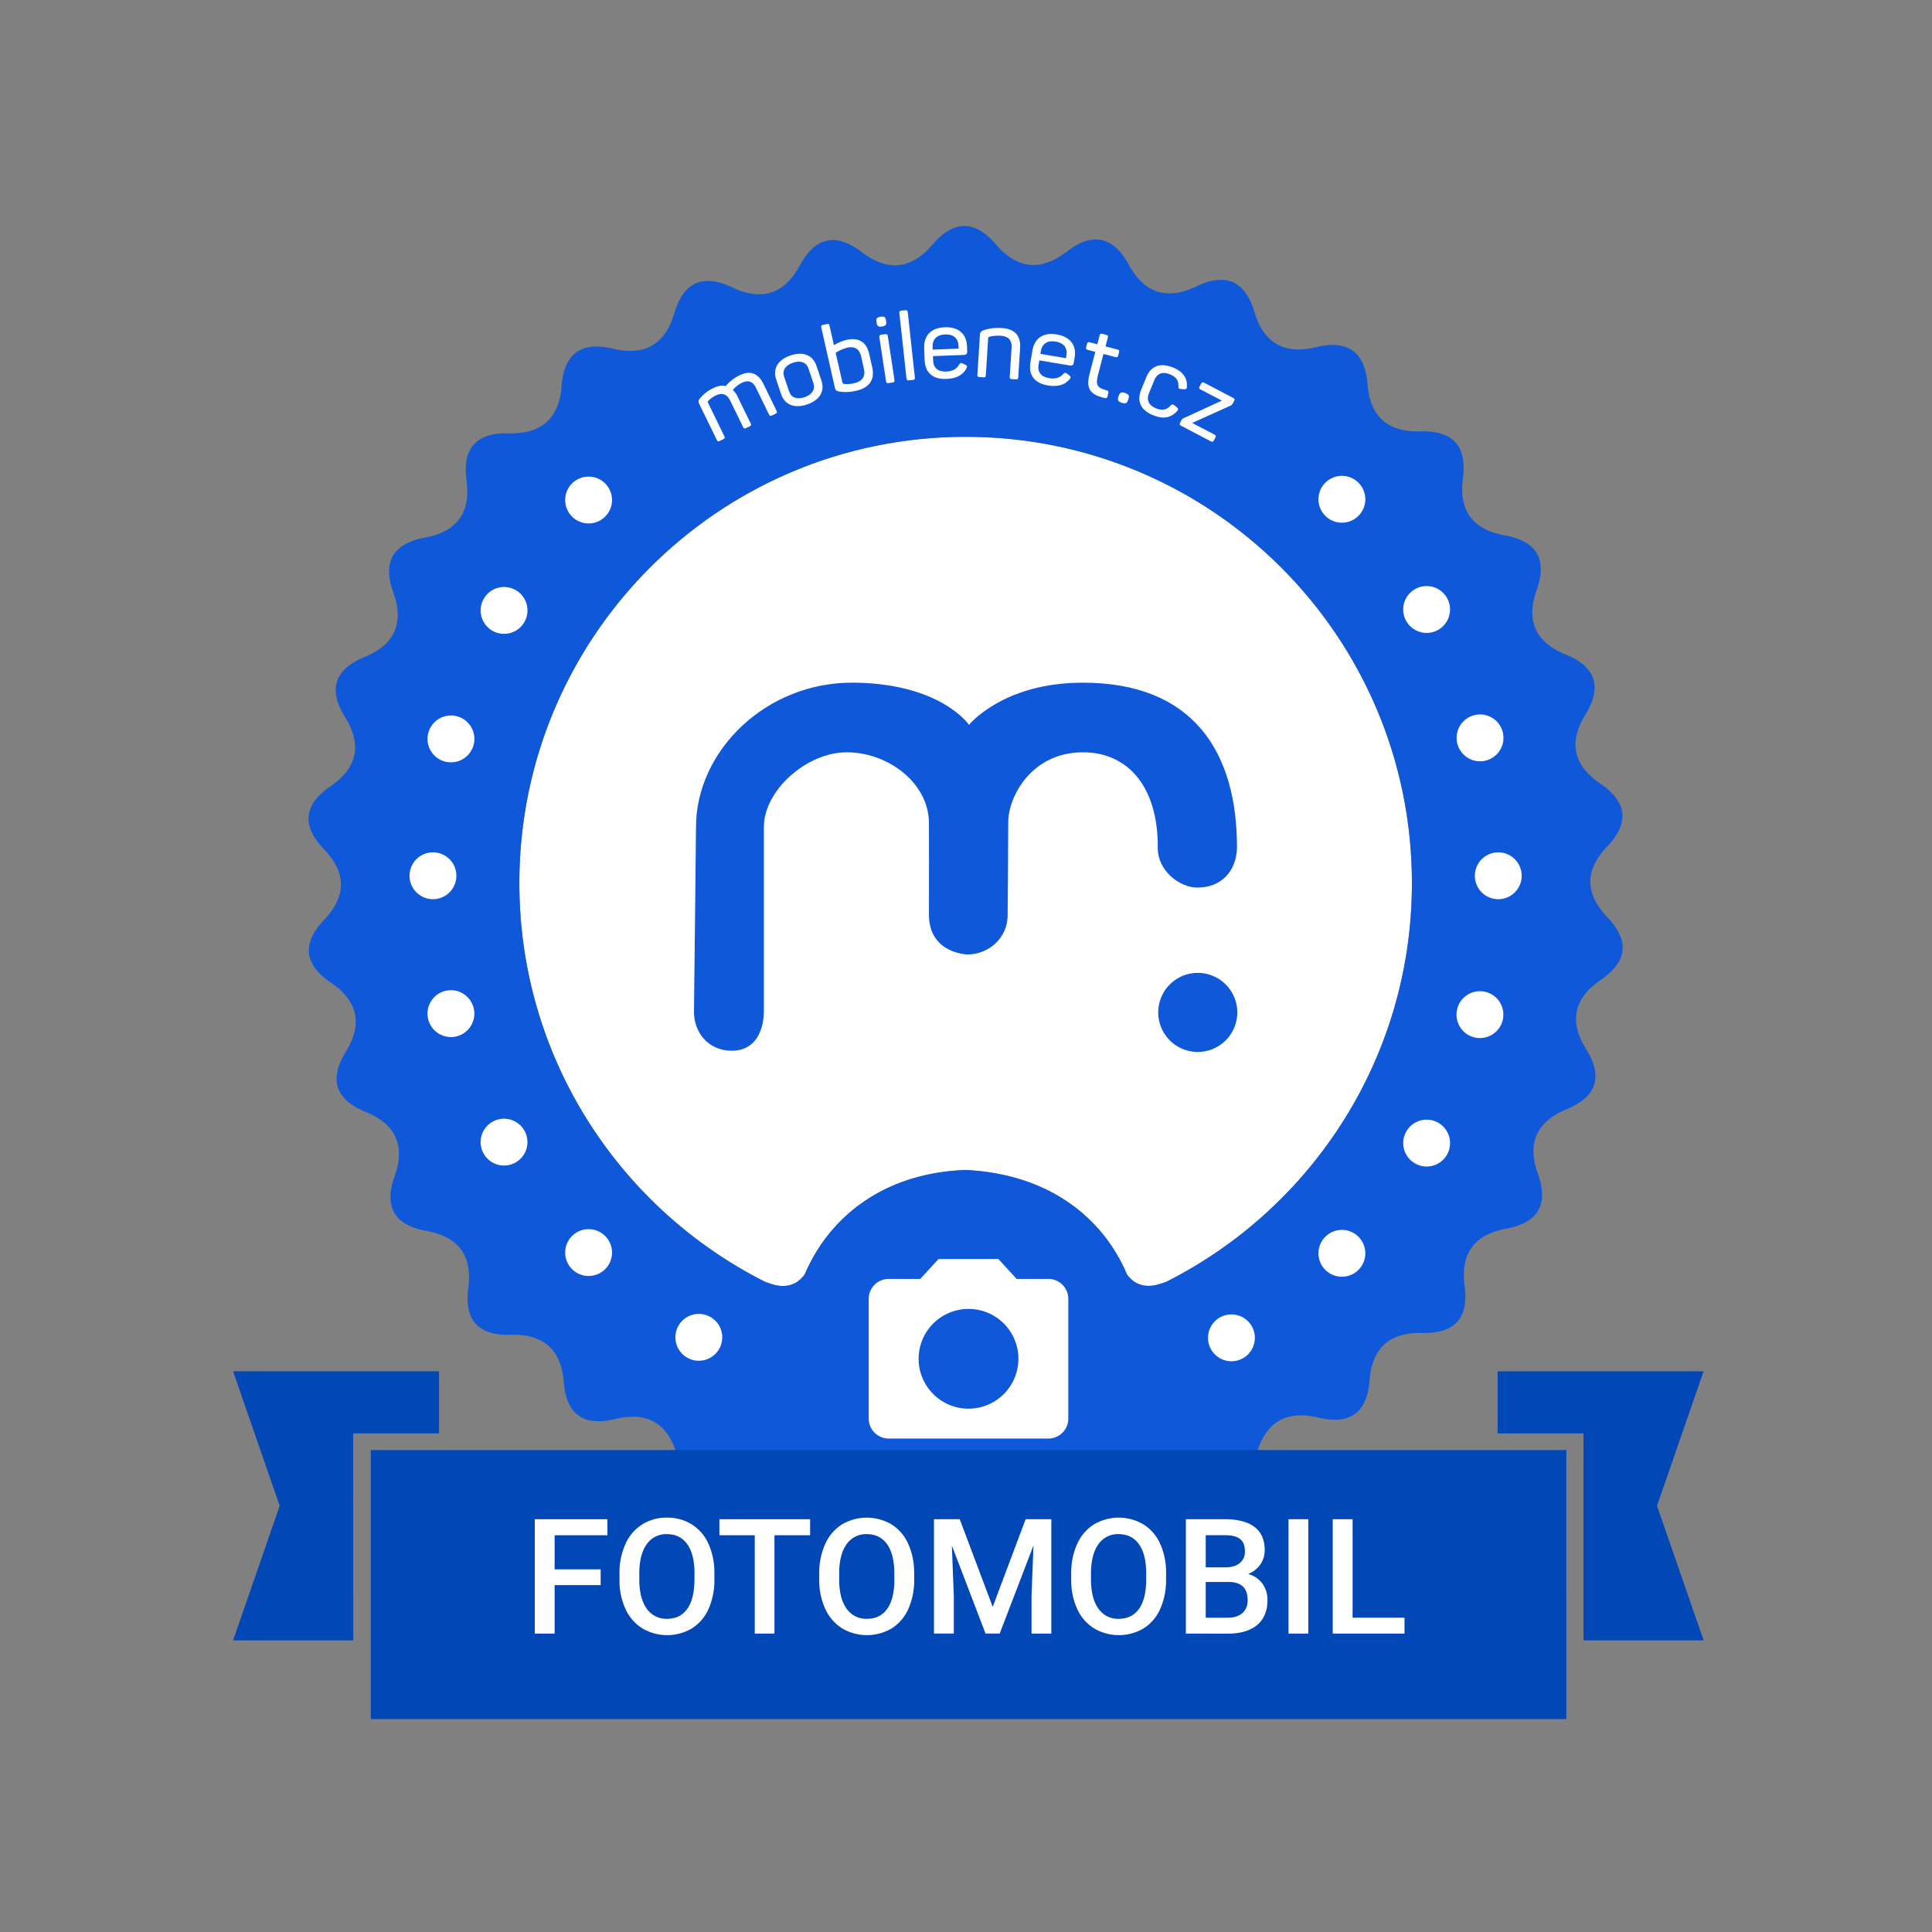 <svg xmlns="http://www.w3.org/2000/svg" xmlns:xlink="http://www.w3.org/1999/xlink" viewBox="0 0 1417.32 1417.32"><rect x="0" y="0" width="1417.32" height="1417.32" fill="#808080" stroke="none"/><defs><style>.a{fill:none;}.b{clip-path:url(#a);}.c{clip-path:url(#b);}.d,.f{fill:#fff;}.e{fill:#0f58d9;}.f,.g{fill-rule:evenodd;}.g{fill:#0247b6;}</style><clipPath id="a"><rect class="a" x="-14.45" y="-14.45" width="1445.67" height="1445.67"/></clipPath><clipPath id="b"><rect class="a" x="-14.45" y="-14.45" width="1445.67" height="1445.67"/></clipPath></defs><g class="b"><g class="c"><path class="d" d="M708.38,320.45C527.57,320.45,381,467,381,647.85c0,127.87,73.32,238.58,180.19,292.48,4.23,1.37,18.83,8.57,29.1-5.33h0c17.75-41.63,57.34-74.49,118.11-76.68,61.74,3,101,35.57,118.4,76.7l0,0c10,13.51,24.1,6.84,28.71,5.37,106.92-53.87,180.28-164.62,180.28-292.52,0-180.82-146.59-327.4-327.41-327.4"/><path class="e" d="M1179.1,672.76Q1154.28,646.9,1179,621t-5-46.11q-29.68-20.16-10.93-50.66t-14.5-44.07q-33.25-13.58-21.28-47.29t-23.39-40.11q-35.36-6.39-30.7-41.85T1042,316.46q-35.93,1.07-38.77-34.59T965.42,254.7q-34.9,8.46-45.15-25.81t-42.62-18.78q-32.39,15.51-49.56-15.9t-45.61-9.55q-28.43,21.87-51.79-5.3t-46.61.1Q660.83,206.73,632.3,185t-45.57,9.74q-17,31.49-49.49,16.12T494.7,229.79q-10.08,34.32-45,26T412,283.13q-2.7,35.65-38.63,34.75t-31.11,34.53q4.82,35.43-30.52,42T288.54,434.6q12.12,33.66-21.07,47.38t-14.31,44.13q18.89,30.43-10.72,50.7T237.67,623q24.83,25.84.11,51.81t5,46.11q29.69,20.14,10.93,50.65t14.5,44.08q33.26,13.56,21.28,47.28T312.85,903q35.36,6.39,30.7,41.85t31.26,34.39q35.93-1.05,38.77,34.59T451.35,1041q34.9-8.48,45.15,25.81t42.62,18.77q32.39-15.51,49.56,15.91t45.61,9.54a49.79,49.79,0,0,1,14.82-8.17q18.85-6.11,35.25,11.56c.58.62,1.15,1.25,1.72,1.92q23.37,27.17,46.61-.1c.6-.7,1.2-1.37,1.8-2q16-17.32,34.47-11.82a49.2,49.2,0,0,1,15.51,8.31Q813,1132.47,830,1101t49.49-16.11q32.44,15.36,42.53-18.95t45.05-26q34.95,8.33,37.64-27.33t38.63-34.75q35.92.9,31.11-34.53t30.52-42q35.33-6.55,23.22-40.22t21.07-47.37q33.2-13.71,14.31-44.14t10.72-50.7q29.6-20.28,4.77-46.13M855.51,940.37c-4.61,1.47-18.74,8.14-28.71-5.37l0,0c-17.42-41.13-56.66-73.73-118.4-76.7-60.77,2.19-100.36,35-118.11,76.68h0c-10.27,13.9-24.87,6.7-29.1,5.33C454.3,886.43,381,775.72,381,647.85c0-180.82,146.59-327.4,327.4-327.4S1035.79,467,1035.79,647.85c0,127.9-73.36,238.65-180.28,292.52"/><path class="f" d="M334.8,642.47a17.18,17.18,0,1,0-17.18,17.18,17.18,17.18,0,0,0,17.18-17.18m764.35-17.17a17.18,17.18,0,1,0,17.17,17.17,17.18,17.18,0,0,0-17.17-17.17M419.65,906.74a17.18,17.18,0,1,0,24.3,0,17.19,17.19,0,0,0-24.3,0M972.27,354.12a17.18,17.18,0,1,0,24.29,0,17.17,17.17,0,0,0-24.29,0m0,553.17a17.18,17.18,0,1,0,24.29,0,17.17,17.17,0,0,0-24.29,0M419.65,354.67a17.18,17.18,0,1,0,24.3,0,17.2,17.2,0,0,0-24.3,0M326.39,727a17.18,17.18,0,1,0,21,12.15,17.18,17.18,0,0,0-21-12.15m763.78-169.09a17.18,17.18,0,1,0-21-12.14,17.18,17.18,0,0,0,21,12.14M521.26,966.19a17.18,17.18,0,1,0,6.28,23.46,17.18,17.18,0,0,0-6.28-23.46M1055.19,823.7a17.18,17.18,0,1,0,6.28,23.46,17.18,17.18,0,0,0-6.28-23.46M378.37,432.94a17.18,17.18,0,1,0,6.29,23.46,17.17,17.17,0,0,0-6.29-23.46M361.17,823a17.17,17.17,0,1,0,23.46,6.29A17.17,17.17,0,0,0,361.17,823m694-361a17.18,17.18,0,1,0-23.47-6.29,17.17,17.17,0,0,0,23.47,6.29M894.81,966.56a17.18,17.18,0,1,0,23.46,6.29,17.17,17.17,0,0,0-23.46-6.29m195.34-238.81a17.18,17.18,0,1,0,12.14,21,17.18,17.18,0,0,0-12.14-21M326.36,558.66a17.18,17.18,0,1,0-12.14-21,17.17,17.17,0,0,0,12.14,21"/><path class="e" d="M878.68,713.71a29,29,0,1,0,29,29,29,29,0,0,0-29-29"/><path class="e" d="M878.64,651.11c17,0,28.3-11.72,28.82-29,.15-70.22-31.88-121.32-113.16-121.3-58.65,0-83.42,30.94-83.42,30.94S690.27,501.27,626,500.8,510.58,551,510.58,606.77c0,0-1.21,119.33-1.48,134.89s10.32,28.66,26.6,29.15c26,.77,24.68-29.27,24.68-29.27V606.7c0-27,31.76-55.16,61.39-54.81,30.57.36,59.42,23,59.7,51.47.14,14.37,0,38.79,0,67.58s28.37,29.26,28.37,29.26c15.27,0,29.53-12,29.35-29,0,0,.46-49.65.46-68.14s17-51.17,54.79-51.17c33.09,0,55.22,25.41,54.9,70-.13,17,16,29.26,29.3,29.26"/></g><path class="d" d="M542.39,275.38c8.18-4,13.94-1.39,17.72,6.36l9.54,19.55c.55,1.12.36,1.68-.7,2.2l-2.62,1.28c-1.13.55-1.69.35-2.24-.77l-9.45-19.36c-2.34-4.81-5.75-6.09-10.5-3.77a20.4,20.4,0,0,0-6.55,5.28,13.73,13.73,0,0,1,3.53,4.85l9.55,19.55c.55,1.13.35,1.69-.71,2.21L547.34,314c-1.13.54-1.68.35-2.23-.77l-9.46-19.36c-2.34-4.81-5.87-6-10.62-3.71a18.53,18.53,0,0,0-5.39,3.86,1.36,1.36,0,0,0-.1,1.68L531.37,320c.54,1.12.35,1.68-.77,2.23L528,323.49c-1.07.52-1.62.32-2.17-.8l-12.72-26.05c-.94-1.93-.9-3,.64-4.71a28.1,28.1,0,0,1,9.55-7.22c3.5-1.71,6.52-2.18,9.15-1.53A30.33,30.33,0,0,1,542.39,275.38Z"/><path class="d" d="M579.89,260.77c9.48-3.19,16.44-.18,19.08,7.66l3.62,10.73c2.62,7.77-1.1,14.38-10.58,17.58-9.29,3.13-16.38.16-19-7.61l-3.61-10.74C566.76,270.55,570.6,263.9,579.89,260.77Zm1.8,5.34c-5.54,1.86-8,5.7-6.45,10.24l3.64,10.8c1.53,4.55,5.8,6.11,11.33,4.25s8-5.72,6.52-10.26l-3.64-10.81C591.55,265.79,587.28,264.22,581.69,266.11Z"/><path class="d" d="M608.55,239l3.22,14.24a31.36,31.36,0,0,1,9.17-3.86c9.43-2.13,14.83,1.93,16.73,10.33l2.14,9.5c2.05,9.08-1.63,15.18-11.73,17.46a32.35,32.35,0,0,1-12.34.58c-2.4-.52-2.86-1-3.35-3.16l-9.87-43.73c-.28-1.22,0-1.72,1.19-2l2.85-.64C607.78,237.41,608.28,237.73,608.55,239Zm12.77,16.14a25.68,25.68,0,0,0-8.28,3.72L618,280.58c.16.67.28.93,1.24,1.07a21.79,21.79,0,0,0,7.23-.49c6.31-1.43,8.56-5,7.25-10.83l-2.06-9.08C630.45,256.09,627,253.8,621.32,255.09Z"/><path class="d" d="M650,235.14l.08.55c.37,2.47-.26,3.41-2.8,3.8l-.41.06c-2.48.37-3.42-.26-3.8-2.8l-.08-.55c-.38-2.47.32-3.42,2.8-3.8l.41-.06C648.75,232,649.63,232.67,650,235.14Zm1.3,11.4,4.86,32.16c.19,1.24-.16,1.72-1.4,1.9l-2.88.44c-1.24.19-1.72-.16-1.9-1.4l-4.87-32.16c-.18-1.24.17-1.71,1.4-1.9l2.89-.44C650.65,245,651.12,245.31,651.31,246.54Z"/><path class="d" d="M669.68,278.72l-2.84.31c-1.24.14-1.7-.23-1.84-1.47l-5.22-47.82c-.14-1.24.23-1.7,1.48-1.83l2.83-.31c1.24-.14,1.7.23,1.84,1.47l5.22,47.82C671.29,278.13,670.92,278.59,669.68,278.72Z"/><path class="d" d="M693.15,240.08c10.69-.41,15.93,5.59,16.24,13.78l.15,4c.06,1.46-.53,2.46-2.48,2.53l-22.64.85.13,3.34c.19,5.28,3.51,8.21,9.62,8,4.93-.18,7.85-2.17,9.47-5.16.79-1.21,1.41-1.37,2.69-.72l1.91.9c1.27.58,1.44,1.47.73,2.68-2.28,4.33-6.68,7.42-14.67,7.72-10.83.41-15.64-5.39-16-13.86l-.33-8.62C677.66,246.16,682.87,240.47,693.15,240.08Zm.2,5.28c-6.25.23-9.39,3.69-9.19,9.11l.08,2,19-.72-.08-2C703,248.33,699.67,245.12,693.35,245.36Z"/><path class="d" d="M735.14,240.68c9.71.61,13.75,6,13.21,14.62L747,276.74c-.08,1.24-.52,1.63-1.77,1.56l-2.92-.19c-1.24-.08-1.64-.52-1.56-1.77l1.35-21.22c.35-5.49-2.18-8.43-8.15-8.81a26.26,26.26,0,0,0-8.12.74,1.16,1.16,0,0,0-.92,1.2l-1.7,27c-.08,1.25-.53,1.64-1.77,1.56l-2.92-.19c-1.18-.07-1.57-.51-1.49-1.76l1.83-28.93c.14-2.15.68-2.95,2.89-3.71A33.54,33.54,0,0,1,735.14,240.68Z"/><path class="d" d="M775.27,245.35c10.55,1.76,14.47,8.68,13.12,16.77l-.66,4c-.25,1.44-1,2.3-2.94,2l-22.35-3.74-.55,3.29c-.87,5.21,1.78,8.76,7.81,9.76,4.87.82,8.13-.54,10.32-3.13,1-1,1.66-1.07,2.78-.17l1.69,1.27c1.13.82,1.12,1.73.17,2.77-3.1,3.78-8,5.92-15.92,4.6-10.69-1.79-14.23-8.44-12.84-16.8l1.42-8.5C758.87,248.17,765.12,243.65,775.27,245.35Zm-.87,5.21c-6.17-1-9.94,1.72-10.84,7.06l-.33,2L782,262.75l.34-2C783.24,255.41,780.63,251.6,774.4,250.56Z"/><path class="d" d="M812.71,247.65,811,254.11l8.81,2.3c1.15.29,1.44.8,1.13,2l-.62,2.36c-.31,1.21-.82,1.51-2,1.21l-8.81-2.3-4.09,15.67c-1.92,7.33-.13,9.3,6.39,11,1.28.33,1.6.77,1.26,2.05l-.63,2.42c-.32,1.21-.81,1.44-2.1,1.18-10.76-2.53-13.87-6.86-10.94-18.09l4.12-15.8L798,256.67c-1.21-.31-1.51-.82-1.19-2l.61-2.36c.32-1.21.82-1.51,2-1.19l5.58,1.46,1.68-6.46c.32-1.21.76-1.53,2-1.21l2.82.74C812.73,245.93,813,246.44,812.71,247.65Z"/><path class="d" d="M827.79,292.84l-.17.53c-.83,2.5-1.89,3-4.46,2.18l-.4-.13c-2.57-.85-3.12-1.84-2.27-4.41l.17-.53c.83-2.51,1.91-3.1,4.48-2.25l.4.13C828.11,289.21,828.62,290.33,827.79,292.84Z"/><path class="d" d="M860.64,269.64c7.79,3.18,10.53,8.42,10.07,14.16-.05,1.41-.67,1.83-1.92,1.77l-2.54-.21c-1.37,0-1.79-.58-1.77-1.92.28-4-1.4-6.88-6.17-8.82-5.6-2.28-9.52-.57-11.46,4.19l-4,9.72c-1.94,4.77-.28,8.82,5.25,11.07,4.64,1.89,8.09,1,10.71-2.17,1-1,1.55-1,2.61-.13l2,1.56c1,.92,1.16,1.59.21,2.63-4.4,4.89-10.06,6.26-17.72,3.14-9.53-3.88-12-10.67-8.74-18.72l3.75-9.2C844.2,268.73,850.86,265.66,860.64,269.64Z"/><path class="d" d="M890.92,318.82c1.05.55,1.22,1.11.64,2.22l-1.06,2c-.58,1.11-1.14,1.28-2.19.74l-21.86-11.44c-1.11-.58-1.29-1.14-.71-2.25l1.07-2a2.21,2.21,0,0,1,1.36-1.25l28.18-12.95-15.64-8.18c-1.05-.55-1.23-1.11-.65-2.22l1.07-2c.58-1.11,1.14-1.29,2.19-.74l21.31,11.15c1.11.58,1.28,1.14.7,2.25l-1.06,2a3,3,0,0,1-1.43,1.37L874.6,310.28Z"/></g><path class="g" d="M1249.79,1203.38h-88.14V1051.57h-63V1006h151.11l-34.18,98.67Zm-990.67,0H171l34.18-98.68L171,1006H322.09v45.54h-63Zm889.94,57.72H272V1063.75h877.09Z"/><path class="d" d="M688.51,923.62l-13.4,14.6h-23.2a14.62,14.62,0,0,0-14.6,14.6v87.9a14.62,14.62,0,0,0,14.6,14.6h117.2a14.62,14.62,0,0,0,14.6-14.6v-87.9a14.62,14.62,0,0,0-14.6-14.6h-23.3l-13.4-14.6Zm22,109.8a36.6,36.6,0,1,1,36.6-36.6A36.62,36.62,0,0,1,710.51,1033.42Z"/><path class="d" d="M440.64,1162.85H406.87v35.55H392.3v-83.89h53.29v11.75H406.87v25h33.77Z"/><path class="d" d="M524.07,1158.64a51.4,51.4,0,0,1-4.27,21.64,32.2,32.2,0,0,1-12.18,14.28,35.72,35.72,0,0,1-36.42,0,32.69,32.69,0,0,1-12.33-14.2,49.71,49.71,0,0,1-4.4-21.26v-4.72a51.06,51.06,0,0,1,4.35-21.67,32.68,32.68,0,0,1,12.27-14.37,33.43,33.43,0,0,1,18.18-5,33.79,33.79,0,0,1,18.18,4.93,32.27,32.27,0,0,1,12.24,14.17,51,51,0,0,1,4.38,21.52Zm-14.58-4.38q0-13.93-5.27-21.37t-15-7.44a17.19,17.19,0,0,0-14.78,7.41q-5.34,7.4-5.45,20.94v4.84q0,13.83,5.39,21.38a17.35,17.35,0,0,0,14.95,7.54q9.69,0,14.9-7.37t5.21-21.55Z"/><path class="d" d="M594.3,1126.26H568.14v72.14H553.68v-72.14H527.76v-11.75H594.3Z"/><path class="d" d="M670.65,1158.64a51.4,51.4,0,0,1-4.27,21.64,32.2,32.2,0,0,1-12.18,14.28,35.72,35.72,0,0,1-36.42,0,32.69,32.69,0,0,1-12.33-14.2A49.85,49.85,0,0,1,601,1159.1v-4.72a51.06,51.06,0,0,1,4.35-21.67,32.7,32.7,0,0,1,12.28-14.37,35.78,35.78,0,0,1,36.35-.06,32.29,32.29,0,0,1,12.25,14.17,51,51,0,0,1,4.38,21.52Zm-14.58-4.38q0-13.93-5.27-21.37t-14.95-7.44a17.19,17.19,0,0,0-14.78,7.41q-5.34,7.4-5.45,20.94v4.84q0,13.83,5.39,21.38a17.34,17.34,0,0,0,15,7.54q9.67,0,14.89-7.37t5.22-21.55Z"/><path class="d" d="M704.06,1114.51l24.2,64.3,24.14-64.3h18.85v83.89H756.73v-27.66l1.44-37-24.78,64.65H723l-24.72-64.59,1.44,36.93v27.66H685.17v-83.89Z"/><path class="d" d="M855.42,1158.64a51.55,51.55,0,0,1-4.26,21.64A32.2,32.2,0,0,1,839,1194.56a35.72,35.72,0,0,1-36.42,0,32.69,32.69,0,0,1-12.33-14.2,49.85,49.85,0,0,1-4.41-21.26v-4.72a51.06,51.06,0,0,1,4.35-21.67,32.63,32.63,0,0,1,12.28-14.37,35.78,35.78,0,0,1,36.35-.06,32.35,32.35,0,0,1,12.25,14.17,50.83,50.83,0,0,1,4.37,21.52Zm-14.57-4.38q0-13.93-5.28-21.37t-15-7.44a17.2,17.2,0,0,0-14.78,7.41q-5.33,7.4-5.44,20.94v4.84q0,13.83,5.39,21.38a17.34,17.34,0,0,0,15,7.54q9.68,0,14.89-7.37t5.22-21.55Z"/><path class="d" d="M869.94,1198.4v-83.89h28.75q14.23,0,21.67,5.7t7.43,17a18.14,18.14,0,0,1-3.11,10.37,20,20,0,0,1-9.1,7.14,18.53,18.53,0,0,1,10.51,7,20.18,20.18,0,0,1,3.72,12.24q0,11.8-7.58,18.15t-21.69,6.34Zm14.58-48.58h14.29q6.8,0,10.63-3.08a10.56,10.56,0,0,0,3.83-8.73q0-6.21-3.54-9t-11-2.77H884.52Zm0,10.72v26.22h16.19q6.85,0,10.72-3.4t3.86-9.45q0-13.08-13.37-13.37Z"/><path class="d" d="M959.77,1198.4H945.25v-83.89h14.52Z"/><path class="d" d="M992.27,1186.76h38.08v11.64H977.69v-83.89h14.58Z"/></svg>
